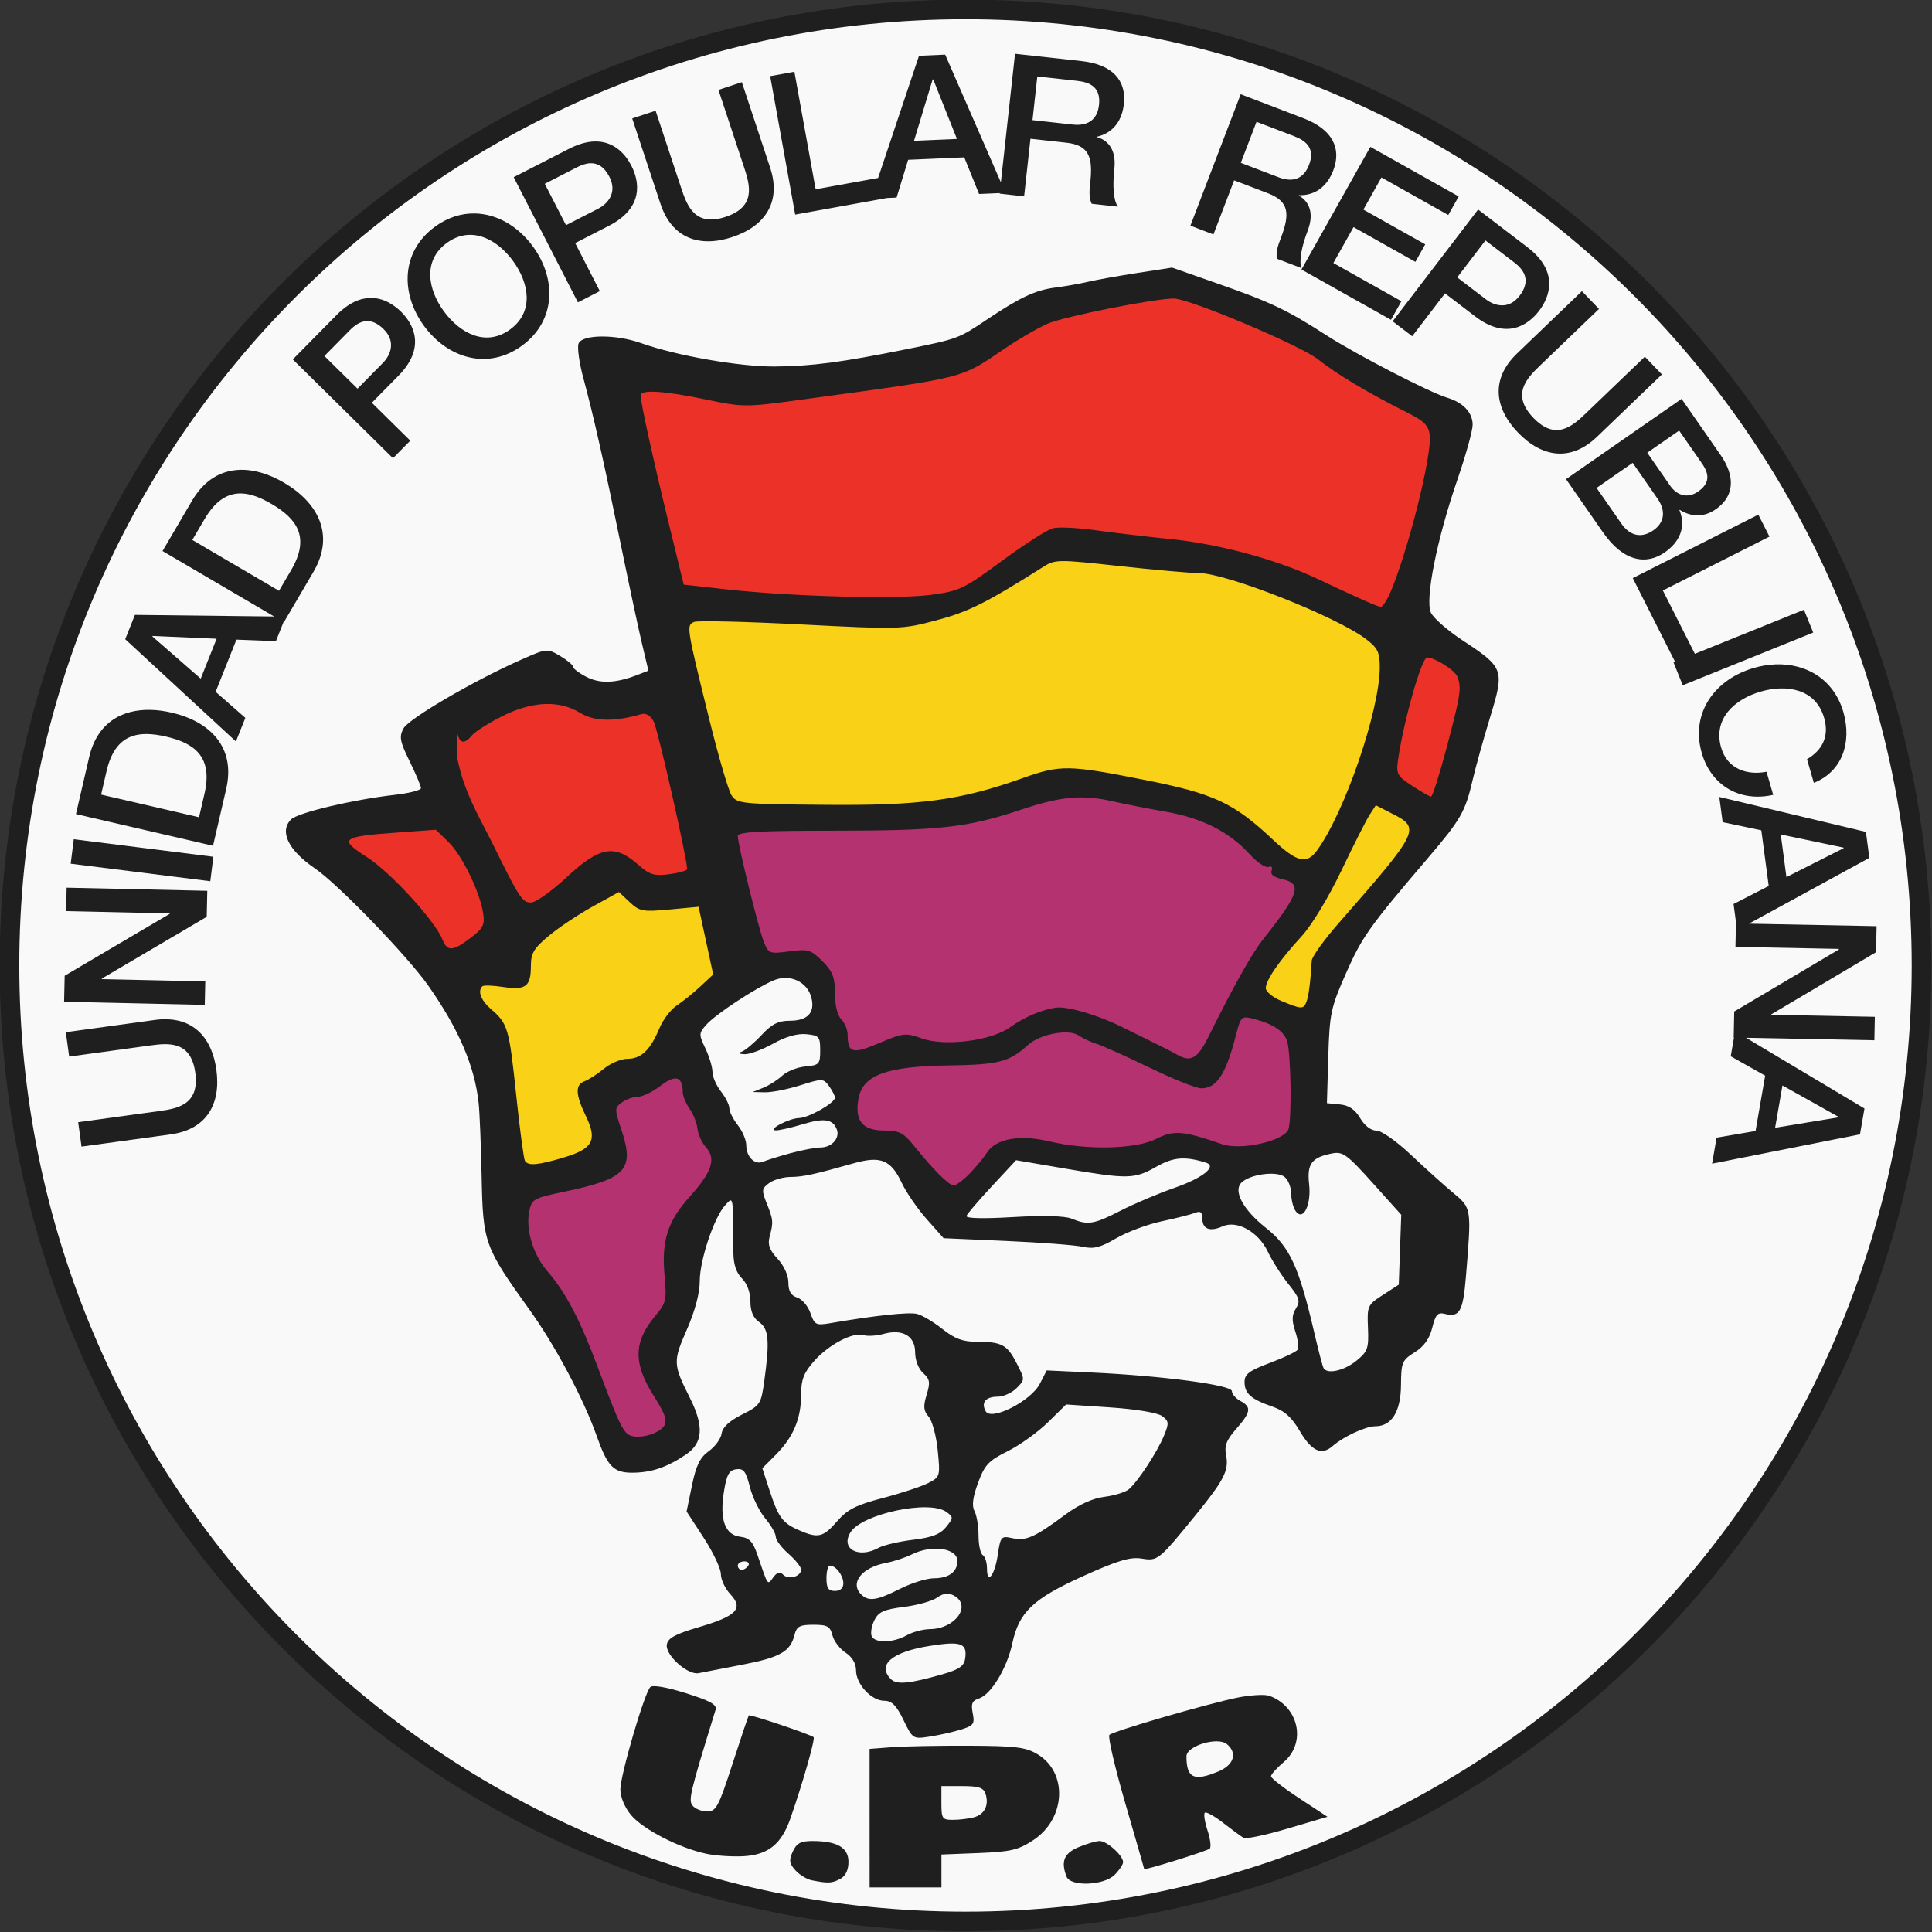 <?xml version="1.0" encoding="UTF-8" standalone="no"?>
<svg
   xmlns:dc="http://purl.org/dc/elements/1.1/"
   xmlns:cc="http://creativecommons.org/ns#"
   xmlns:rdf="http://www.w3.org/1999/02/22-rdf-syntax-ns#"
   xmlns:svg="http://www.w3.org/2000/svg"
   xmlns="http://www.w3.org/2000/svg"
   xmlns:sodipodi="http://sodipodi.sourceforge.net/DTD/sodipodi-0.dtd"
   xmlns:inkscape="http://www.inkscape.org/namespaces/inkscape"
   width="250"
   height="250"
   viewBox="0 0 66.146 66.146"
   version="1.1"
   id="svg8"
   inkscape:version="1.0.2-2 (e86c870879, 2021-01-15)"
   sodipodi:docname="Logo de Unidad Popular Republicana.svg">
  <rect x="0" y="0" width="66.146" height="66.146" fill="#333333" stroke="none"/>
  <title
     id="title1303">Logo de Unidad Popular Republicana</title>
  <defs
     id="defs2" />
  <sodipodi:namedview
     id="base"
     pagecolor="#ffffff"
     bordercolor="#666666"
     borderopacity="1.0"
     inkscape:pageopacity="0.0"
     inkscape:pageshadow="2"
     inkscape:zoom="0.69668257"
     inkscape:cx="139.39813"
     inkscape:cy="244.72182"
     inkscape:document-units="mm"
     inkscape:current-layer="layer1"
     inkscape:document-rotation="0"
     showgrid="false"
     showguides="false"
     fit-margin-top="0"
     fit-margin-left="0"
     fit-margin-right="0"
     fit-margin-bottom="0"
     units="px"
     inkscape:window-width="1366"
     inkscape:window-height="705"
     inkscape:window-x="-8"
     inkscape:window-y="-8"
     inkscape:window-maximized="1" />
  <g
     inkscape:label="Capa 1"
     inkscape:groupmode="layer"
     id="layer1"
     transform="translate(-73.065,-84.522)">
    <g
       id="g1299"
       transform="matrix(1.005,0,0,1.005,-0.377,-0.436)">
      <g
         id="g1286">
        <path
           id="path983"
           style="color:#000000;font-style:normal;font-variant:normal;font-weight:normal;font-stretch:normal;font-size:medium;line-height:normal;font-family:sans-serif;font-variant-ligatures:normal;font-variant-position:normal;font-variant-caps:normal;font-variant-numeric:normal;font-variant-alternates:normal;font-variant-east-asian:normal;font-feature-settings:normal;font-variation-settings:normal;text-indent:0;text-align:start;text-decoration:none;text-decoration-line:none;text-decoration-style:solid;text-decoration-color:#000000;letter-spacing:normal;word-spacing:normal;text-transform:none;writing-mode:lr-tb;direction:ltr;text-orientation:mixed;dominant-baseline:auto;baseline-shift:baseline;text-anchor:start;white-space:normal;shape-padding:0;shape-margin:0;inline-size:0;clip-rule:nonzero;display:inline;overflow:visible;visibility:visible;isolation:auto;mix-blend-mode:normal;color-interpolation:sRGB;color-interpolation-filters:linearRGB;solid-color:#000000;solid-opacity:1;vector-effect:none;fill:#f9f9f9;fill-opacity:1;fill-rule:nonzero;stroke:none;stroke-width:0.669;stroke-linecap:butt;stroke-linejoin:miter;stroke-miterlimit:4;stroke-dasharray:none;stroke-dashoffset:0;stroke-opacity:1;color-rendering:auto;image-rendering:auto;shape-rendering:auto;text-rendering:auto;enable-background:accumulate;stop-color:#000000"
           d="m 105.131,84.848 c -7.442,0.162 -14.783,2.991 -20.408,7.865 -6.039,5.161 -10.078,12.596 -11.07,20.482 -0.986,7.456 0.691,15.239 4.73,21.589 4.447,7.109 11.737,12.377 19.899,14.316 7.935,1.938 16.59,0.768 23.692,-3.281 7.305,-4.094 12.91,-11.11 15.252,-19.153 2.421,-8.135 1.508,-17.211 -2.549,-24.673 -3.946,-7.382 -10.844,-13.125 -18.833,-15.63 -3.453,-1.102 -7.091,-1.603 -10.713,-1.514 z" />
        <path
           style="color:#000000;font-style:normal;font-variant:normal;font-weight:normal;font-stretch:normal;font-size:medium;line-height:normal;font-family:sans-serif;font-variant-ligatures:normal;font-variant-position:normal;font-variant-caps:normal;font-variant-numeric:normal;font-variant-alternates:normal;font-variant-east-asian:normal;font-feature-settings:normal;font-variation-settings:normal;text-indent:0;text-align:start;text-decoration:none;text-decoration-line:none;text-decoration-style:solid;text-decoration-color:#000000;letter-spacing:normal;word-spacing:normal;text-transform:none;writing-mode:lr-tb;direction:ltr;text-orientation:mixed;dominant-baseline:auto;baseline-shift:baseline;text-anchor:start;white-space:normal;shape-padding:0;shape-margin:0;inline-size:0;clip-rule:nonzero;display:inline;overflow:visible;visibility:visible;isolation:auto;mix-blend-mode:normal;color-interpolation:sRGB;color-interpolation-filters:linearRGB;solid-color:#000000;solid-opacity:1;vector-effect:none;fill:#1f1f1f;fill-opacity:1;fill-rule:nonzero;stroke:none;stroke-width:0.669;stroke-linecap:butt;stroke-linejoin:miter;stroke-miterlimit:4;stroke-dasharray:none;stroke-dashoffset:0;stroke-opacity:1;color-rendering:auto;image-rendering:auto;shape-rendering:auto;text-rendering:auto;enable-background:accumulate;stop-color:#000000"
           d="m 105.968,84.522 c -18.168,0 -32.903,14.735 -32.903,32.903 0,18.168 14.735,32.903 32.903,32.903 18.168,0 32.903,-14.735 32.903,-32.903 0,-18.168 -14.735,-32.903 -32.903,-32.903 z m 0,0.669 c 17.806,0 32.234,14.428 32.234,32.234 0,17.806 -14.428,32.234 -32.234,32.234 -17.806,0 -32.234,-14.428 -32.234,-32.234 0,-17.806 14.428,-32.234 32.234,-32.234 z"
           id="path77" />
      </g>
      <g
         id="g1021"
         transform="matrix(0.669,0,0,0.669,24.413,28.217)">
        <path
           id="path72"
           style="fill:#ec3228;fill-opacity:1;stroke-width:0.215"
           d="m 132.499,98.856 c -1.032,0.056 -2.047,0.27 -3.062,0.455 -1.156,0.237 -2.322,0.455 -3.445,0.824 -1.129,0.496 -2.15,1.201 -3.168,1.888 -0.645,0.457 -1.388,0.754 -2.161,0.912 -1.579,0.332 -3.178,0.52 -4.767,0.747 -1.531,0.198 -3.056,0.445 -4.592,0.593 -0.167,0.014 -0.425,0.027 -0.636,0.021 -0.99,-0.032 -1.943,-0.336 -2.917,-0.488 -0.75,-0.115 -1.514,-0.274 -2.274,-0.169 -0.368,0.05 -0.705,0.383 -0.638,0.772 0.152,1.077 0.421,2.135 0.65,3.198 0.519,2.284 1.089,4.555 1.642,6.83 1.958,0.219 3.916,0.454 5.885,0.546 2.141,0.11 4.288,0.186 6.431,0.082 0.807,-0.061 1.633,-0.134 2.388,-0.443 0.956,-0.431 1.757,-1.126 2.611,-1.722 0.665,-0.461 1.323,-0.946 2.049,-1.308 1.092,-0.067 2.163,0.165 3.243,0.28 1.158,0.151 2.315,0.244 3.465,0.4 2.375,0.366 4.717,1.031 6.88,2.088 0.895,0.406 1.771,0.858 2.694,1.197 0.295,0.126 0.643,0.015 0.824,-0.247 0.438,-0.587 0.637,-1.307 0.888,-1.985 0.608,-1.824 1.107,-3.687 1.453,-5.578 0.09,-0.639 0.26,-1.322 0.007,-1.945 -0.29,-0.639 -0.99,-0.906 -1.569,-1.215 -1.388,-0.715 -2.771,-1.462 -4.028,-2.395 -0.637,-0.51 -1.4,-0.825 -2.126,-1.184 -1.591,-0.729 -3.202,-1.422 -4.865,-1.971 -0.281,-0.082 -0.565,-0.177 -0.86,-0.183 z m 12.812,18.29 c -0.423,0.081 -0.569,0.546 -0.714,0.895 -0.491,1.362 -0.831,2.775 -1.098,4.197 -0.067,0.517 -0.255,1.077 -0.026,1.579 0.251,0.5 0.793,0.742 1.233,1.045 0.298,0.165 0.591,0.396 0.933,0.436 0.202,-0.042 0.383,-0.149 0.474,-0.341 0.33,-0.77 0.528,-1.59 0.757,-2.394 0.253,-1.002 0.561,-1.996 0.707,-3.021 0.073,-0.578 -0.051,-1.24 -0.539,-1.611 -0.436,-0.358 -0.936,-0.681 -1.499,-0.784 -0.076,-0.004 -0.153,-0.025 -0.228,0 z m -44.753,2.356 c -1.366,0.028 -2.624,0.677 -3.742,1.412 -0.13,0.092 -0.261,0.186 -0.376,0.296 -0.098,-0.089 -0.148,-0.361 -0.277,-0.335 -0.194,0.104 -0.389,0.207 -0.583,0.311 -0.183,0.457 -0.087,0.959 -0.085,1.437 0.016,0.541 0.204,1.061 0.363,1.574 0.485,1.405 1.275,2.674 1.902,4.015 0.368,0.697 0.676,1.438 1.164,2.063 0.309,0.392 0.901,0.516 1.332,0.255 0.913,-0.49 1.618,-1.266 2.417,-1.909 0.377,-0.281 0.811,-0.623 1.311,-0.551 0.743,0.176 1.139,0.971 1.887,1.143 0.552,0.127 1.125,0.005 1.668,-0.115 0.308,-0.07 0.668,-0.229 0.719,-0.579 -0.021,-0.57 -0.178,-1.129 -0.28,-1.69 -0.406,-1.904 -0.823,-3.807 -1.323,-5.688 -0.103,-0.512 -0.451,-1.04 -1,-1.131 -0.381,-0.048 -0.734,0.156 -1.108,0.199 -0.705,0.135 -1.5,0.171 -2.12,-0.252 -0.566,-0.321 -1.221,-0.468 -1.869,-0.456 z m -5.664,6.406 c -1.248,0.104 -2.503,0.15 -3.745,0.312 -0.426,0.063 -0.955,0.161 -1.13,0.613 -0.125,0.384 0.139,0.75 0.436,0.967 0.485,0.369 1.027,0.662 1.47,1.086 0.949,0.857 1.832,1.796 2.571,2.841 0.291,0.354 0.344,0.877 0.749,1.137 0.402,0.272 0.919,0.095 1.286,-0.153 0.451,-0.317 0.953,-0.622 1.234,-1.113 0.275,-0.553 0.076,-1.186 -0.079,-1.744 -0.337,-1.022 -0.808,-2.012 -1.465,-2.868 -0.328,-0.399 -0.729,-0.73 -1.091,-1.098 -0.079,0.006 -0.157,0.012 -0.236,0.018 z" />
        <path
           id="path68"
           style="fill:#f9d116;fill-opacity:1;stroke-width:0.215"
           d="m 126.821,112.227 c -0.479,-0.013 -0.941,0.154 -1.329,0.429 -0.693,0.437 -1.424,0.894 -2.109,1.291 -0.971,0.572 -2.006,1.045 -3.103,1.313 -0.75,0.214 -1.52,0.372 -2.303,0.362 -0.755,0.008 -1.475,-0.028 -2.234,-0.062 -2.445,-0.109 -4.889,-0.276 -7.337,-0.264 -0.392,-0.019 -0.851,0.117 -1.012,0.511 -0.175,0.465 -0.011,0.967 0.066,1.436 0.361,1.629 0.768,3.247 1.182,4.863 0.254,0.919 0.482,1.85 0.835,2.737 0.181,0.415 0.604,0.666 1.044,0.714 1.008,0.136 2.029,0.102 3.044,0.129 2.607,0.019 5.237,0.088 7.814,-0.373 1.427,-0.25 2.803,-0.715 4.167,-1.194 0.695,-0.247 1.443,-0.339 2.176,-0.247 1.292,0.141 2.561,0.427 3.835,0.675 0.409,0.089 0.874,0.188 1.3,0.301 1.112,0.273 2.205,0.7 3.109,1.416 0.802,0.587 1.445,1.366 2.276,1.916 0.428,0.29 1.027,0.422 1.483,0.119 0.499,-0.332 0.77,-0.894 1.072,-1.392 0.899,-1.653 1.552,-3.43 2.084,-5.231 0.323,-1.168 0.637,-2.359 0.648,-3.579 0.017,-0.529 -0.11,-1.096 -0.519,-1.463 -0.712,-0.66 -1.606,-1.075 -2.47,-1.497 -1.716,-0.802 -3.483,-1.506 -5.303,-2.034 -0.569,-0.163 -1.153,-0.284 -1.747,-0.28 -2.021,-0.129 -4.03,-0.407 -6.047,-0.576 -0.207,-0.015 -0.414,-0.024 -0.621,-0.021 z m 15.531,12.678 c -0.585,0.86 -1.007,1.815 -1.472,2.742 -0.614,1.283 -1.254,2.569 -2.12,3.704 -0.701,0.804 -1.45,1.594 -1.935,2.554 -0.167,0.329 -0.25,0.76 0.007,1.068 0.434,0.535 1.121,0.748 1.746,0.974 0.362,0.135 0.828,0.074 1.044,-0.277 0.323,-0.56 0.321,-1.23 0.393,-1.855 0.041,-0.228 -0.007,-0.48 0.084,-0.693 0.675,-1.076 1.584,-1.976 2.397,-2.945 0.747,-0.882 1.537,-1.738 2.167,-2.711 0.279,-0.437 0.518,-1.019 0.243,-1.515 -0.299,-0.526 -0.915,-0.719 -1.415,-0.999 -0.293,-0.15 -0.587,-0.299 -0.88,-0.449 -0.086,0.134 -0.173,0.268 -0.259,0.402 z m -38.352,4.239 c -1.122,0.614 -2.254,1.222 -3.277,1.994 -0.5,0.395 -1.057,0.788 -1.333,1.383 -0.21,0.431 -0.098,0.921 -0.197,1.373 -0.019,0.123 -0.204,0.051 -0.286,0.073 -0.577,-0.029 -1.163,-0.211 -1.739,-0.08 -0.468,0.162 -0.615,0.769 -0.435,1.196 0.182,0.523 0.651,0.848 1.023,1.227 0.366,0.43 0.401,1.025 0.496,1.558 0.092,0.643 0.163,1.354 0.236,2.026 0.136,1.165 0.234,2.337 0.455,3.489 0.112,0.457 0.631,0.658 1.063,0.604 0.684,-0.067 1.345,-0.277 1.996,-0.486 0.563,-0.192 1.188,-0.516 1.357,-1.135 0.184,-0.686 -0.204,-1.335 -0.471,-1.941 -0.088,-0.221 -0.188,-0.446 -0.198,-0.686 0.515,-0.204 0.926,-0.586 1.381,-0.888 0.267,-0.161 0.573,-0.24 0.883,-0.24 0.716,-0.074 1.252,-0.647 1.568,-1.255 0.249,-0.465 0.407,-0.99 0.793,-1.369 0.281,-0.265 0.624,-0.457 0.911,-0.717 0.494,-0.402 0.944,-0.854 1.414,-1.284 -0.303,-1.399 -0.605,-2.799 -0.907,-4.198 -0.966,0.078 -1.929,0.206 -2.898,0.242 -0.265,0.03 -0.499,-0.11 -0.672,-0.3 -0.275,-0.258 -0.549,-0.516 -0.824,-0.775 -0.112,0.062 -0.225,0.124 -0.337,0.187 z" />
        <path
           id="path60"
           style="fill:#b53271;fill-opacity:1;stroke-width:0.215"
           d="m 127.641,124.26 c -1.44,0.026 -2.787,0.588 -4.149,0.988 -2.065,0.626 -4.242,0.665 -6.381,0.696 -2.025,0.031 -4.053,-0.028 -6.076,0.087 -0.402,0.047 -0.903,0.036 -1.16,0.404 -0.197,0.306 -0.029,0.68 0.013,1.009 0.338,1.549 0.709,3.091 1.159,4.612 0.142,0.437 0.318,0.972 0.809,1.116 0.621,0.165 1.252,-0.117 1.879,-0.061 0.293,0.106 0.484,0.383 0.7,0.595 0.372,0.374 0.263,0.929 0.306,1.404 0.038,0.507 0.153,1.045 0.516,1.423 0.201,0.319 0.07,0.716 0.208,1.056 0.125,0.431 0.596,0.681 1.027,0.599 0.8,-0.119 1.487,-0.598 2.268,-0.779 0.428,-0.044 0.805,0.23 1.222,0.283 1.062,0.189 2.164,0.082 3.201,-0.192 0.555,-0.142 1.08,-0.39 1.536,-0.736 0.595,-0.364 1.252,-0.676 1.954,-0.746 0.808,0.062 1.579,0.352 2.327,0.648 0.926,0.409 1.819,0.889 2.732,1.324 0.488,0.21 0.922,0.594 1.472,0.621 0.576,0.031 1.014,-0.435 1.275,-0.898 0.473,-0.85 0.874,-1.738 1.339,-2.592 0.519,-0.962 1.025,-1.941 1.686,-2.815 0.321,-0.409 0.676,-0.858 0.985,-1.302 0.314,-0.478 0.704,-0.98 0.705,-1.579 0.003,-0.476 -0.411,-0.833 -0.847,-0.934 -0.108,-0.058 -0.337,-0.009 -0.313,-0.182 -0.024,-0.255 -0.237,-0.484 -0.494,-0.514 -0.139,-0.026 -0.285,0.025 -0.388,-0.107 -0.427,-0.351 -0.763,-0.801 -1.214,-1.126 -1.161,-0.929 -2.616,-1.394 -4.067,-1.623 -0.979,-0.166 -1.948,-0.386 -2.922,-0.578 -0.433,-0.073 -0.873,-0.109 -1.312,-0.099 z m 8.52,11.208 c -0.428,-0.011 -0.744,0.36 -0.842,0.748 -0.268,0.865 -0.413,1.795 -0.916,2.566 -0.132,0.217 -0.41,0.373 -0.657,0.244 -1.719,-0.593 -3.288,-1.541 -4.988,-2.181 -0.359,-0.103 -0.676,-0.303 -1.001,-0.479 -0.676,-0.253 -1.43,-0.115 -2.094,0.11 -0.446,0.149 -0.835,0.421 -1.175,0.741 -0.497,0.453 -1.18,0.591 -1.831,0.634 -1.628,0.121 -3.295,-0.026 -4.887,0.406 -0.718,0.193 -1.439,0.621 -1.715,1.347 -0.196,0.577 -0.276,1.242 -0.023,1.814 0.254,0.574 0.899,0.838 1.494,0.86 0.362,0.027 0.804,-0.059 1.062,0.265 0.686,0.783 1.307,1.639 2.125,2.294 0.256,0.217 0.634,0.337 0.941,0.15 0.703,-0.405 1.213,-1.064 1.702,-1.696 0.238,-0.46 0.79,-0.593 1.267,-0.619 0.928,-0.064 1.809,0.297 2.725,0.376 1.272,0.14 2.579,0.157 3.828,-0.148 0.457,-0.09 0.839,-0.388 1.294,-0.475 0.641,-0.072 1.258,0.186 1.86,0.368 0.458,0.173 0.937,0.313 1.432,0.294 0.869,-0.021 1.762,-0.182 2.527,-0.611 0.349,-0.191 0.617,-0.54 0.63,-0.948 0.109,-1.117 0.074,-2.244 0.016,-3.363 -0.048,-0.59 -0.052,-1.253 -0.488,-1.71 -0.534,-0.577 -1.325,-0.812 -2.071,-0.971 -0.071,-0.011 -0.144,-0.017 -0.216,-0.016 z m -29.013,3.106 c -0.644,0.001 -1.075,0.555 -1.621,0.809 -0.278,0.17 -0.618,0.111 -0.91,0.243 -0.435,0.168 -0.924,0.453 -1.013,0.951 -0.05,0.548 0.224,1.053 0.36,1.57 0.1,0.379 0.258,0.804 0.095,1.186 -0.242,0.362 -0.7,0.479 -1.088,0.62 -0.937,0.301 -1.912,0.416 -2.851,0.698 -0.427,0.118 -0.803,0.443 -0.896,0.888 -0.289,1.104 0.036,2.289 0.629,3.236 0.332,0.503 0.77,0.93 1.078,1.451 1.124,1.769 1.724,3.789 2.501,5.716 0.239,0.552 0.43,1.152 0.848,1.598 0.43,0.424 1.104,0.377 1.644,0.231 0.408,-0.12 0.805,-0.307 1.057,-0.662 0.307,-0.411 0.167,-0.963 -0.061,-1.376 -0.422,-0.805 -1.067,-1.55 -1.129,-2.495 -0.048,-0.753 0.44,-1.386 0.9,-1.929 0.346,-0.394 0.507,-0.921 0.473,-1.442 -0.048,-0.94 -0.22,-1.914 0.098,-2.828 0.267,-0.821 0.899,-1.433 1.435,-2.082 0.425,-0.543 0.881,-1.189 0.782,-1.917 -0.041,-0.359 -0.271,-0.645 -0.487,-0.917 -0.245,-0.354 -0.207,-0.805 -0.387,-1.186 -0.131,-0.414 -0.478,-0.727 -0.566,-1.155 0.006,-0.449 -0.143,-0.991 -0.609,-1.16 -0.09,-0.031 -0.185,-0.052 -0.281,-0.05 z" />
        <path
           style="fill:#1f1f1f;fill-opacity:1;stroke-width:0.215"
           d="m 118.748,171.768 c -0.363,-0.747 -0.595,-0.979 -0.978,-0.979 -0.654,0 -1.438,-0.845 -1.438,-1.548 0,-0.351 -0.195,-0.68 -0.534,-0.903 -0.294,-0.193 -0.595,-0.591 -0.669,-0.885 -0.114,-0.455 -0.259,-0.535 -0.967,-0.535 -0.702,0 -0.853,0.082 -0.964,0.522 -0.212,0.847 -0.74,1.145 -2.673,1.515 -1.005,0.192 -2,0.385 -2.21,0.428 -0.548,0.113 -1.698,-0.917 -1.619,-1.45 0.051,-0.337 0.421,-0.538 1.667,-0.905 1.897,-0.558 2.253,-0.939 1.563,-1.673 -0.262,-0.279 -0.477,-0.736 -0.477,-1.016 0,-0.28 -0.393,-1.112 -0.873,-1.848 l -0.873,-1.34 0.274,-1.329 c 0.211,-1.022 0.409,-1.425 0.858,-1.745 0.321,-0.229 0.615,-0.632 0.652,-0.895 0.045,-0.32 0.39,-0.641 1.036,-0.966 0.934,-0.469 0.974,-0.53 1.138,-1.721 0.281,-2.039 0.227,-2.647 -0.264,-2.991 -0.302,-0.212 -0.444,-0.547 -0.444,-1.051 0,-0.455 -0.167,-0.907 -0.432,-1.173 -0.295,-0.295 -0.433,-0.722 -0.436,-1.344 -0.014,-2.946 0.005,-2.835 -0.407,-2.392 -0.572,0.614 -1.305,2.796 -1.305,3.882 0,0.608 -0.244,1.522 -0.657,2.463 -0.71,1.618 -0.704,1.768 0.147,3.461 0.735,1.463 0.679,2.31 -0.191,2.898 -0.974,0.658 -1.77,0.927 -2.75,0.927 -0.938,0 -1.251,-0.324 -1.792,-1.858 -0.671,-1.901 -2.108,-4.604 -3.424,-6.437 -2.296,-3.199 -2.371,-3.405 -2.439,-6.76 -0.033,-1.597 -0.101,-3.291 -0.152,-3.764 -0.202,-1.88 -1.008,-3.762 -2.559,-5.974 -1.059,-1.511 -4.61,-5.184 -5.775,-5.976 -1.358,-0.922 -1.828,-1.887 -1.217,-2.498 0.343,-0.343 3.148,-1.008 5.27,-1.249 0.739,-0.084 1.344,-0.238 1.344,-0.342 0,-0.104 -0.26,-0.72 -0.578,-1.369 -0.496,-1.012 -0.541,-1.249 -0.313,-1.672 0.269,-0.499 3.556,-2.419 5.982,-3.496 1.312,-0.582 1.335,-0.584 1.989,-0.198 0.364,0.215 0.662,0.464 0.662,0.554 0,0.09 0.305,0.321 0.679,0.514 0.691,0.358 1.492,0.328 2.585,-0.094 l 0.575,-0.222 -0.323,-1.356 c -0.178,-0.746 -0.65,-2.953 -1.049,-4.904 -0.879,-4.302 -1.428,-6.742 -1.938,-8.623 -0.212,-0.78 -0.323,-1.578 -0.248,-1.774 0.18,-0.47 1.897,-0.481 3.188,-0.021 1.801,0.642 5.017,1.204 6.807,1.19 1.895,-0.015 3.41,-0.215 6.754,-0.891 2.573,-0.521 2.599,-0.53 4.047,-1.501 1.707,-1.143 2.467,-1.498 3.497,-1.63 0.502,-0.065 1.251,-0.198 1.665,-0.295 0.414,-0.098 1.543,-0.3 2.509,-0.449 l 1.756,-0.271 2.33,0.817 c 2.711,0.95 3.52,1.335 5.519,2.623 1.549,0.998 5.258,2.915 6.167,3.188 0.806,0.242 1.29,0.757 1.29,1.373 0,0.303 -0.348,1.558 -0.773,2.79 -1.044,3.023 -1.659,6.104 -1.354,6.775 0.127,0.278 0.854,0.915 1.615,1.416 2.107,1.386 2.143,1.485 1.404,3.906 -0.34,1.113 -0.741,2.556 -0.892,3.206 -0.374,1.615 -0.599,2.008 -2.293,3.993 -2.968,3.477 -3.338,3.997 -4.154,5.845 -0.775,1.754 -0.837,2.047 -0.903,4.25 l -0.07,2.366 0.659,0.064 c 0.463,0.045 0.77,0.253 1.034,0.699 0.227,0.384 0.554,0.635 0.828,0.635 0.257,0 1.021,0.536 1.762,1.237 0.72,0.68 1.687,1.551 2.15,1.936 0.936,0.778 0.934,0.763 0.647,4.247 -0.147,1.789 -0.322,2.101 -1.069,1.914 -0.369,-0.093 -0.479,0.027 -0.647,0.704 -0.139,0.561 -0.418,0.951 -0.893,1.25 -0.645,0.405 -0.691,0.515 -0.699,1.67 -0.009,1.351 -0.475,2.097 -1.309,2.097 -0.49,0 -1.623,0.527 -2.178,1.013 -0.56,0.49 -1.068,0.254 -1.671,-0.777 -0.408,-0.697 -0.774,-1.023 -1.389,-1.236 -1.093,-0.378 -1.419,-0.667 -1.419,-1.258 0,-0.396 0.238,-0.574 1.295,-0.969 0.712,-0.266 1.348,-0.57 1.413,-0.676 0.065,-0.105 0.009,-0.521 -0.124,-0.924 -0.186,-0.564 -0.179,-0.833 0.03,-1.168 0.236,-0.378 0.187,-0.541 -0.384,-1.252 -0.361,-0.45 -0.831,-1.189 -1.046,-1.644 -0.48,-1.013 -1.566,-1.619 -2.307,-1.287 -0.642,0.288 -1.027,0.138 -1.027,-0.401 0,-0.328 -0.093,-0.398 -0.376,-0.286 -0.207,0.082 -0.97,0.275 -1.695,0.429 -0.725,0.154 -1.769,0.544 -2.32,0.867 -0.793,0.465 -1.146,0.555 -1.693,0.431 -0.38,-0.086 -2.131,-0.219 -3.89,-0.297 l -3.2,-0.141 -0.857,-0.965 c -0.471,-0.531 -1.044,-1.363 -1.274,-1.851 -0.552,-1.174 -1.072,-1.388 -2.437,-1.002 -2.046,0.578 -2.586,0.695 -3.241,0.7 -0.362,0.003 -0.846,0.142 -1.075,0.31 -0.379,0.277 -0.391,0.372 -0.129,1.022 0.339,0.84 0.35,0.969 0.156,1.693 -0.112,0.417 -0.016,0.688 0.403,1.14 0.325,0.351 0.55,0.846 0.55,1.213 0,0.439 0.131,0.661 0.448,0.762 0.247,0.078 0.55,0.434 0.674,0.791 0.209,0.6 0.284,0.638 1.003,0.515 2.3,-0.395 4.01,-0.577 4.428,-0.472 0.259,0.065 0.84,0.411 1.29,0.768 0.623,0.495 1.038,0.65 1.739,0.65 1.282,0 1.559,0.149 2.043,1.099 0.423,0.829 0.423,0.832 -0.009,1.264 -0.238,0.238 -0.669,0.433 -0.958,0.433 -0.616,0 -0.861,0.298 -0.611,0.744 0.283,0.506 2.297,-0.515 2.753,-1.396 l 0.354,-0.685 2.295,0.107 c 3.611,0.168 7.134,0.635 7.134,0.947 0,0.148 0.194,0.372 0.43,0.499 0.581,0.311 0.543,0.567 -0.209,1.424 -0.501,0.57 -0.613,0.863 -0.516,1.346 0.153,0.764 -0.1,1.259 -1.546,3.036 -1.886,2.317 -1.932,2.355 -2.757,2.221 -0.575,-0.093 -1.216,0.099 -2.961,0.886 -2.57,1.16 -3.281,1.834 -3.622,3.431 -0.272,1.272 -1.087,2.615 -1.707,2.812 -0.341,0.108 -0.405,0.264 -0.309,0.746 0.109,0.544 0.045,0.633 -0.599,0.833 -0.397,0.123 -1.111,0.284 -1.587,0.357 -0.857,0.132 -0.871,0.123 -1.341,-0.845 z m 1.992,-2.33 c 0.836,-0.239 1.091,-0.415 1.147,-0.793 0.117,-0.791 -0.203,-0.905 -1.809,-0.649 -1.923,0.307 -2.688,0.963 -1.973,1.69 0.293,0.297 0.939,0.237 2.635,-0.248 z m -1.828,-1.983 c 0.296,-0.169 0.831,-0.311 1.189,-0.315 1.294,-0.015 2.141,-1.212 1.21,-1.71 -0.285,-0.152 -0.525,-0.122 -0.853,0.107 -0.251,0.176 -1.013,0.389 -1.694,0.474 -1.008,0.126 -1.286,0.25 -1.495,0.669 -0.141,0.283 -0.206,0.646 -0.145,0.806 0.145,0.378 1.1,0.361 1.787,-0.031 z m -0.34,-2.367 c 0.582,-0.295 1.361,-0.537 1.731,-0.537 0.747,0 1.189,-0.327 1.189,-0.88 0,-0.658 -1.304,-0.845 -2.323,-0.333 -0.319,0.161 -0.913,0.355 -1.319,0.433 -1.225,0.233 -1.843,1.017 -1.262,1.598 0.379,0.379 0.801,0.319 1.983,-0.281 z m -2.886,-0.279 c 0,-0.399 -0.384,-0.903 -0.688,-0.903 -0.095,0 -0.172,0.29 -0.172,0.645 0,0.502 0.096,0.645 0.43,0.645 0.271,0 0.43,-0.143 0.43,-0.387 z m -3.061,-0.437 c 0.274,0.274 0.91,0.09 0.91,-0.264 0,-0.133 -0.29,-0.496 -0.645,-0.807 -0.355,-0.311 -0.645,-0.7 -0.645,-0.864 0,-0.164 -0.243,-0.586 -0.539,-0.938 -0.297,-0.352 -0.648,-1.073 -0.781,-1.602 -0.2,-0.796 -0.32,-0.95 -0.696,-0.896 -0.366,0.052 -0.488,0.277 -0.627,1.154 -0.225,1.416 0.06,2.191 0.838,2.283 0.463,0.055 0.642,0.245 0.874,0.929 0.545,1.607 0.502,1.547 0.804,1.137 0.197,-0.268 0.336,-0.304 0.508,-0.133 z m 10.925,-1.02 c 0.14,-0.934 0.171,-0.969 0.753,-0.841 0.684,0.15 1.134,-0.05 2.675,-1.194 0.7,-0.519 1.397,-0.838 1.998,-0.913 0.507,-0.064 1.066,-0.235 1.242,-0.381 0.451,-0.375 1.452,-1.9 1.797,-2.739 0.261,-0.636 0.251,-0.737 -0.102,-0.995 -0.229,-0.167 -1.334,-0.351 -2.639,-0.438 l -2.246,-0.15 -0.931,0.914 c -0.512,0.502 -1.433,1.163 -2.048,1.468 -0.97,0.482 -1.168,0.692 -1.504,1.607 -0.271,0.736 -0.326,1.168 -0.182,1.438 0.113,0.212 0.206,0.773 0.206,1.247 0,0.474 0.097,0.922 0.215,0.995 0.118,0.073 0.215,0.375 0.215,0.671 0,0.864 0.392,0.376 0.551,-0.687 z m -12.703,0.554 c 0.073,-0.118 -0.018,-0.215 -0.202,-0.215 -0.184,0 -0.335,0.097 -0.335,0.215 0,0.118 0.091,0.215 0.202,0.215 0.111,0 0.262,-0.097 0.335,-0.215 z m 6.628,-0.902 c 0.258,-0.141 1.048,-0.327 1.755,-0.412 0.96,-0.116 1.386,-0.28 1.684,-0.648 0.38,-0.47 0.381,-0.505 0.018,-0.771 -0.865,-0.632 -4.297,0.097 -4.882,1.037 -0.522,0.838 0.403,1.353 1.426,0.794 z m -2.111,-1.35 c 0.526,-0.609 0.957,-0.829 2.338,-1.191 0.931,-0.244 1.97,-0.587 2.308,-0.762 0.602,-0.311 0.612,-0.346 0.482,-1.659 -0.073,-0.737 -0.281,-1.511 -0.462,-1.719 -0.264,-0.304 -0.284,-0.525 -0.103,-1.117 0.193,-0.63 0.167,-0.793 -0.18,-1.106 -0.236,-0.214 -0.406,-0.654 -0.406,-1.053 0,-0.835 -0.638,-1.207 -1.613,-0.938 -0.355,0.098 -0.812,0.125 -1.016,0.061 -0.539,-0.17 -1.786,0.489 -2.531,1.338 -0.514,0.585 -0.647,0.935 -0.647,1.704 0,1.212 -0.398,2.154 -1.284,3.044 l -0.69,0.693 0.37,1.135 c 0.447,1.37 0.658,1.655 1.496,2.02 0.974,0.425 1.233,0.365 1.936,-0.449 z m -8.979,-4.683 c 0.396,-0.317 0.335,-0.618 -0.341,-1.685 -1.073,-1.692 -1.05,-2.775 0.086,-4.125 0.53,-0.629 0.567,-0.795 0.453,-2.011 -0.166,-1.78 0.149,-2.773 1.279,-4.03 1.135,-1.263 1.356,-1.93 0.831,-2.511 -0.207,-0.229 -0.403,-0.656 -0.435,-0.948 -0.032,-0.292 -0.213,-0.751 -0.401,-1.02 -0.189,-0.269 -0.344,-0.637 -0.346,-0.818 -0.008,-0.83 -0.357,-0.941 -1.123,-0.357 -0.408,0.312 -0.933,0.566 -1.165,0.566 -0.232,0 -0.599,0.129 -0.815,0.287 -0.377,0.275 -0.378,0.333 -0.02,1.408 0.671,2.019 0.243,2.479 -2.924,3.141 -1.563,0.327 -1.648,0.375 -1.775,1.008 -0.185,0.923 0.203,2.203 0.918,3.029 0.942,1.089 1.666,2.467 2.575,4.901 1.111,2.976 1.317,3.394 1.727,3.5 0.423,0.11 1.113,-0.048 1.476,-0.338 z m 35.426,-3.495 c 0.579,-0.473 0.633,-0.629 0.59,-1.676 -0.047,-1.118 -0.023,-1.171 0.76,-1.677 l 0.808,-0.522 0.063,-1.78 0.063,-1.78 -1.458,-1.623 c -1.32,-1.469 -1.517,-1.611 -2.085,-1.497 -1.024,0.205 -1.264,0.532 -1.148,1.562 0.121,1.073 -0.316,1.925 -0.696,1.357 -0.119,-0.177 -0.217,-0.577 -0.219,-0.888 -0.002,-0.311 -0.149,-0.686 -0.328,-0.834 -0.394,-0.327 -1.771,-0.146 -2.207,0.29 -0.425,0.425 0.095,1.384 1.241,2.292 1.228,0.973 1.685,1.962 2.479,5.377 0.207,0.887 0.416,1.686 0.466,1.774 0.184,0.326 1.051,0.131 1.671,-0.376 z m -12.013,-7.641 c 0.697,-0.358 1.937,-0.883 2.755,-1.167 1.447,-0.503 2.186,-1.1 1.589,-1.285 -1.069,-0.33 -1.652,-0.281 -2.52,0.212 -1.117,0.635 -1.442,0.641 -4.634,0.096 l -2.507,-0.429 -1.224,1.316 c -0.673,0.724 -1.259,1.408 -1.301,1.521 -0.048,0.128 0.845,0.15 2.366,0.06 1.525,-0.09 2.645,-0.061 2.981,0.077 0.836,0.344 1.139,0.295 2.497,-0.402 z m -7.694,-1.877 c 0.317,-0.325 0.721,-0.814 0.898,-1.087 0.46,-0.71 1.672,-0.926 3.177,-0.567 1.911,0.457 4.406,0.398 5.437,-0.128 0.893,-0.456 1.376,-0.417 3.346,0.269 0.986,0.343 3.234,-0.178 3.398,-0.788 0.163,-0.608 0.116,-3.762 -0.067,-4.422 -0.15,-0.543 -0.723,-0.924 -1.784,-1.187 -0.538,-0.134 -0.594,-0.08 -0.817,0.791 -0.523,2.045 -0.986,2.762 -1.783,2.762 -0.252,0 -1.431,-0.471 -2.619,-1.047 -1.189,-0.576 -2.403,-1.121 -2.699,-1.212 -0.296,-0.091 -0.709,-0.284 -0.919,-0.429 -0.509,-0.352 -1.969,-0.079 -2.587,0.483 -0.949,0.863 -1.494,1.004 -4.021,1.039 -3.165,0.044 -4.382,0.486 -4.604,1.673 -0.212,1.132 0.192,1.642 1.301,1.642 0.766,0 0.983,0.11 1.508,0.762 0.989,1.229 1.794,2.034 2.035,2.034 0.123,0 0.484,-0.266 0.801,-0.591 z m -20.698,-0.822 c 1.52,-0.442 1.767,-0.884 1.175,-2.107 -0.543,-1.121 -0.561,-1.612 -0.067,-1.792 0.207,-0.076 0.65,-0.363 0.984,-0.638 0.334,-0.276 0.876,-0.501 1.203,-0.501 0.691,0 1.157,-0.449 1.623,-1.563 0.183,-0.437 0.579,-0.956 0.881,-1.154 0.302,-0.198 0.842,-0.634 1.201,-0.968 l 0.652,-0.609 -0.372,-1.723 -0.372,-1.723 -1.481,0.138 c -1.364,0.127 -1.524,0.097 -2.028,-0.376 l -0.547,-0.514 -1.328,0.734 c -0.731,0.404 -1.74,1.077 -2.242,1.496 -0.764,0.637 -0.914,0.888 -0.914,1.534 0,1.048 -0.259,1.246 -1.404,1.072 -0.527,-0.08 -1.008,-0.096 -1.068,-0.036 -0.252,0.252 -0.073,0.716 0.448,1.168 0.852,0.737 0.918,0.965 1.276,4.368 0.183,1.744 0.384,3.253 0.445,3.353 0.163,0.263 0.622,0.226 1.937,-0.156 z m 11.586,-0.23 c 0.588,-0.161 1.277,-0.292 1.533,-0.292 0.572,0 0.999,-0.477 0.827,-0.924 -0.201,-0.524 -0.649,-0.588 -1.756,-0.253 -0.565,0.171 -1.172,0.309 -1.349,0.306 -0.478,-0.008 0.671,-0.618 1.183,-0.628 0.489,-0.01 1.828,-0.77 1.828,-1.038 0,-0.097 -0.135,-0.362 -0.3,-0.587 -0.29,-0.396 -0.339,-0.398 -1.471,-0.041 -0.644,0.203 -1.453,0.363 -1.797,0.355 l -0.626,-0.014 0.538,-0.214 c 0.296,-0.118 0.731,-0.395 0.968,-0.616 0.237,-0.221 0.769,-0.433 1.183,-0.471 0.704,-0.065 0.753,-0.119 0.753,-0.823 0,-0.694 -0.055,-0.758 -0.707,-0.821 -0.459,-0.044 -1.052,0.125 -1.694,0.484 -0.543,0.304 -1.193,0.544 -1.444,0.535 -0.314,-0.012 -0.356,-0.054 -0.134,-0.137 0.177,-0.066 0.626,-0.445 0.997,-0.843 0.517,-0.554 0.85,-0.723 1.425,-0.723 0.915,0 1.302,-0.408 1.111,-1.17 -0.206,-0.821 -1.1,-1.233 -1.924,-0.886 -0.929,0.391 -2.939,1.713 -3.421,2.25 -0.394,0.439 -0.397,0.496 -0.054,1.216 0.198,0.415 0.36,0.955 0.36,1.198 0,0.243 0.194,0.689 0.43,0.99 0.237,0.301 0.43,0.688 0.43,0.86 0,0.172 0.194,0.56 0.43,0.86 0.237,0.301 0.43,0.756 0.43,1.012 0,0.6 0.434,1.031 0.854,0.849 0.181,-0.078 0.809,-0.274 1.397,-0.435 z m 21.29,-5.938 c 1.313,-2.648 2.201,-4.225 2.805,-4.988 1.817,-2.292 1.977,-2.802 0.953,-3.027 -0.433,-0.095 -0.622,-0.245 -0.549,-0.436 0.066,-0.173 0.002,-0.249 -0.159,-0.187 -0.149,0.057 -0.576,-0.232 -0.95,-0.643 -1.044,-1.147 -2.426,-1.848 -4.288,-2.173 -0.921,-0.161 -2.11,-0.393 -2.642,-0.516 -1.576,-0.364 -2.661,-0.271 -4.666,0.399 -2.774,0.927 -4.156,1.084 -9.583,1.086 -3.77,0.001 -4.893,0.063 -4.893,0.27 4.3e-4,0.431 1.058,4.726 1.329,5.4 0.237,0.589 0.29,0.609 1.295,0.475 0.963,-0.128 1.099,-0.088 1.685,0.498 0.523,0.523 0.637,0.816 0.637,1.637 0,0.602 0.128,1.128 0.323,1.322 0.177,0.177 0.324,0.533 0.326,0.791 0.007,0.934 0.249,0.997 1.61,0.42 1.223,-0.519 1.336,-0.531 2.182,-0.23 1.17,0.416 3.545,0.11 4.485,-0.578 0.695,-0.509 1.675,-0.922 2.366,-0.998 0.59,-0.065 2.142,0.396 3.321,0.986 0.539,0.27 1.319,0.654 1.733,0.855 0.414,0.2 0.898,0.449 1.075,0.553 0.698,0.408 1.046,0.209 1.604,-0.915 z m 4.988,-1.781 c 0.112,-0.292 0.193,-0.923 0.267,-2.085 0.013,-0.204 0.628,-1.061 1.368,-1.906 4.117,-4.7 4.185,-4.838 2.748,-5.571 l -0.854,-0.436 -0.314,0.485 c -0.172,0.267 -0.82,1.547 -1.439,2.844 -0.647,1.355 -1.506,2.774 -2.019,3.334 -1.14,1.243 -1.831,2.244 -1.831,2.651 0,0.176 0.363,0.471 0.807,0.655 1.024,0.425 1.116,0.427 1.269,0.028 z m -42.563,-3.246 c 0.627,-0.478 0.725,-0.667 0.64,-1.237 -0.161,-1.09 -1.075,-2.971 -1.77,-3.644 l -0.645,-0.625 -2.038,0.148 c -2.783,0.202 -2.918,0.319 -1.45,1.259 1.184,0.758 3.454,3.238 3.825,4.179 0.246,0.626 0.533,0.61 1.438,-0.08 z m 4.893,-3.092 c 1.668,-1.552 2.432,-1.692 3.607,-0.66 0.623,0.547 0.837,0.614 1.621,0.509 0.496,-0.067 0.903,-0.183 0.903,-0.26 0,-0.532 -1.492,-7.12 -1.701,-7.51 -0.164,-0.307 -0.396,-0.449 -0.624,-0.382 -1.371,0.399 -2.41,0.378 -3.122,-0.062 -1.069,-0.66 -2.447,-0.6 -3.981,0.174 -0.684,0.345 -1.37,0.781 -1.526,0.968 -0.367,0.443 -0.604,0.431 -0.729,-0.036 -0.055,-0.207 -0.061,0.349 -0.012,1.237 0.325,1.649 1.064,2.884 1.728,4.194 1.441,2.928 1.565,3.119 2.02,3.119 0.237,0 1.054,-0.581 1.817,-1.29 z m 38.214,-1.372 c 1.411,-1.943 3.185,-7.131 3.187,-9.317 4.3e-4,-0.767 -0.105,-0.983 -0.698,-1.434 -1.512,-1.149 -7.116,-3.362 -8.512,-3.362 -0.434,1.5e-4 -2.254,-0.161 -4.044,-0.357 -3.163,-0.347 -3.273,-0.346 -3.904,0.053 -2.873,1.819 -3.77,2.268 -5.395,2.702 -1.771,0.473 -1.881,0.476 -6.904,0.218 -2.807,-0.144 -5.259,-0.203 -5.449,-0.13 -0.415,0.159 -0.404,0.233 0.756,4.933 0.467,1.893 0.979,3.644 1.138,3.892 0.277,0.432 0.478,0.453 4.768,0.491 4.871,0.043 6.883,-0.229 10.071,-1.364 1.907,-0.679 2.325,-0.673 6.198,0.095 3.544,0.702 4.532,1.162 6.532,3.042 1.237,1.163 1.719,1.278 2.256,0.538 z m 6.601,-5.258 c 0.705,-2.665 0.757,-3.009 0.539,-3.577 -0.128,-0.334 -1.143,-0.977 -1.542,-0.977 -0.279,0 -1.191,3.21 -1.478,5.199 -0.105,0.73 -0.051,0.831 0.714,1.332 0.455,0.298 0.888,0.547 0.961,0.554 0.073,0.007 0.436,-1.132 0.807,-2.53 z m -2.89,-7.834 c 0.907,-2.101 2.139,-7.006 2.02,-8.042 -0.057,-0.494 -0.28,-0.719 -1.147,-1.152 -1.925,-0.961 -3.637,-1.983 -4.516,-2.694 -0.869,-0.703 -6.574,-3.113 -7.37,-3.113 -0.999,0 -5.608,0.92 -6.431,1.284 -0.494,0.218 -1.462,0.779 -2.151,1.246 -2.334,1.58 -1.841,1.455 -10.287,2.608 -2.954,0.403 -3.048,0.403 -4.947,0.006 -2.126,-0.445 -3.334,-0.521 -3.334,-0.211 0,0.36 0.642,3.278 1.427,6.491 l 0.768,3.144 2.182,0.242 c 3.312,0.367 8.661,0.51 10.403,0.279 1.458,-0.194 1.682,-0.301 3.627,-1.735 1.14,-0.841 2.306,-1.587 2.59,-1.658 0.284,-0.071 1.265,-0.024 2.18,0.105 0.915,0.129 2.631,0.331 3.814,0.449 2.435,0.243 5.355,1.029 7.419,1.998 2.448,1.149 3.115,1.443 3.284,1.448 0.091,0.003 0.3,-0.31 0.466,-0.694 z"
           id="path24"
           sodipodi:nodetypes="csssssssscsssscssssssssscssssssssssssssssssssscssssssssssscssssssssssssccsssssssscssssssscsssssssssscssscsssssssssssscssscssssssscsssssccsssssscsssssssssssssssssssssssssssssssssscsssscssssssssssssscsscscccsscssssscssscssccsssssscscssssssssssscsscccsssscssssscccsssscsccccccsssssssssscsscsssscccscssssscccsscsssscsssccssssccsssscsscsssscssssssssssssssssscssssscsssssscsssssssssssscsssssssssscsssssssssscsssccsssssssscssssssssssssssscsccsssssscsscsssssssccc" />
      </g>
      <g
         id="g1282">
        <path
           style="fill:#1f1f1f;fill-opacity:1;stroke-width:0.144"
           d="m 102.701,146.476 v -2.361 l 0.756,-0.058 c 0.416,-0.032 1.598,-0.054 2.627,-0.05 1.602,0.007 1.939,0.049 2.343,0.293 1.033,0.625 0.956,2.191 -0.144,2.919 -0.512,0.339 -0.77,0.4 -1.865,0.444 l -1.27,0.05 v 0.561 0.561 h -1.223 -1.223 z m 3.552,-0.03 c 0.363,-0.097 0.521,-0.412 0.399,-0.796 -0.068,-0.213 -0.229,-0.268 -0.795,-0.268 h -0.71 v 0.576 c 0,0.533 0.03,0.576 0.396,0.574 0.218,-0.001 0.537,-0.04 0.71,-0.086 z m -5.516,2.147 c -0.17,-0.033 -0.423,-0.187 -0.563,-0.341 -0.209,-0.231 -0.225,-0.344 -0.09,-0.64 0.129,-0.282 0.27,-0.359 0.661,-0.359 0.85,0 1.236,0.222 1.236,0.711 0,0.278 -0.099,0.483 -0.278,0.579 -0.282,0.151 -0.412,0.158 -0.966,0.049 z m 8.672,-0.128 c -0.199,-0.518 -0.085,-0.795 0.412,-1.003 0.275,-0.115 0.598,-0.209 0.72,-0.209 0.246,0 0.796,0.497 0.796,0.72 0,0.079 -0.13,0.273 -0.288,0.432 -0.367,0.367 -1.506,0.409 -1.64,0.06 z m 2.647,-0.258 c -1e-4,-0.01 -0.291,-1.02 -0.646,-2.244 -0.355,-1.224 -0.598,-2.27 -0.54,-2.325 0.14,-0.131 3.339,-1.062 4.363,-1.27 0.441,-0.089 0.927,-0.118 1.079,-0.064 1.011,0.36 1.281,1.601 0.493,2.264 -0.237,0.2 -0.43,0.416 -0.429,0.481 9.9e-4,0.065 0.435,0.401 0.963,0.748 l 0.96,0.631 -1.355,0.401 c -0.745,0.221 -1.421,0.363 -1.503,0.316 -0.082,-0.047 -0.394,-0.276 -0.695,-0.51 -0.3,-0.234 -0.582,-0.389 -0.626,-0.345 -0.044,0.044 -0.002,0.315 0.093,0.603 0.095,0.288 0.129,0.566 0.077,0.619 -0.08,0.08 -2.235,0.75 -2.236,0.695 z m 2.523,-3.321 c 0.534,-0.223 0.662,-0.629 0.294,-0.934 -0.315,-0.261 -1.378,0.06 -1.378,0.416 0,0.742 0.255,0.864 1.084,0.517 z m -17.444,2.8 c -0.911,-0.191 -2.149,-0.827 -2.559,-1.315 -0.218,-0.259 -0.366,-0.614 -0.366,-0.876 0,-0.484 0.814,-3.271 1.019,-3.485 0.078,-0.082 0.547,-0.003 1.211,0.206 0.833,0.261 1.067,0.392 1.014,0.566 -0.879,2.848 -0.935,3.082 -0.78,3.269 0.089,0.108 0.313,0.196 0.497,0.196 0.3,0 0.39,-0.17 0.858,-1.619 0.288,-0.89 0.539,-1.635 0.559,-1.655 0.043,-0.043 2.12,0.656 2.206,0.743 0.059,0.059 -0.375,1.579 -0.792,2.772 -0.303,0.867 -0.751,1.231 -1.578,1.282 -0.379,0.024 -0.959,-0.014 -1.289,-0.083 z"
           id="path981"
           sodipodi:nodetypes="ccssssscccccccsscscccssssscssssssssssscscscssssssssssssssssccssssssss" />
        <path
           id="path1206"
           style="font-style:normal;font-variant:normal;font-weight:500;font-stretch:normal;font-size:6.703px;line-height:1.25;font-family:'Helvetica Neue';-inkscape-font-specification:'Helvetica Neue Medium';letter-spacing:-0.661px;word-spacing:1.323px;fill:#1f1f1f;fill-opacity:1;stroke:none;stroke-width:1"
           d="m 406.246,325.914 -1.82,16.525 -7.16,-16.416 -3.365,0.148 -5.256,15.709 -8.031,1.453 -2.73,-15.107 -3.115,0.562 3.217,17.801 11.801,-2.133 1.234,-0.055 1.486,-4.857 7.213,-0.314 1.904,4.709 2.65,-0.115 -0.008,0.068 3.148,0.348 0.814,-7.404 4.635,0.512 c 2.896,0.319 3.414,1.854 3.051,5.152 -0.097,0.881 -0.207,1.864 0.186,2.697 l 3.375,0.371 c -0.599,-0.805 -0.691,-2.752 -0.461,-4.842 0.314,-2.845 -1.184,-3.825 -2.25,-4.096 l 0.004,-0.051 c 0.601,-0.138 3.09,-0.755 3.471,-4.205 0.336,-3.047 -1.478,-5.083 -5.406,-5.516 z m 2.865,2.914 5.111,0.564 c 1.637,0.18 3.073,0.796 2.82,3.088 -0.208,1.889 -1.399,2.752 -3.389,2.533 l -5.162,-0.568 z m -13.379,0.383 3.047,7.65 -5.518,0.242 2.395,-7.891 z m -24.604,0.352 -3.006,0.996 3.311,10.004 c 0.764,2.309 1.504,5.027 -2.393,6.316 -3.896,1.29 -4.923,-1.332 -5.688,-3.641 l -3.312,-10.006 -3.006,0.996 3.639,10.99 c 1.457,4.401 4.996,5.659 9.229,4.258 4.233,-1.401 6.322,-4.521 4.865,-8.922 z m 64.129,1.551 -6.463,16.895 2.959,1.131 2.66,-6.957 4.354,1.666 c 2.721,1.041 2.836,2.656 1.65,5.756 -0.317,0.828 -0.671,1.751 -0.502,2.656 l 3.172,1.213 c -0.376,-0.931 0.025,-2.837 0.777,-4.801 1.023,-2.674 -0.177,-4.002 -1.141,-4.533 l 0.019,-0.047 c 0.617,0.019 3.18,0.05 4.42,-3.191 1.095,-2.863 -0.147,-5.289 -3.838,-6.701 z m 2.035,3.545 4.803,1.836 c 1.538,0.588 2.771,1.548 1.947,3.701 -0.679,1.775 -2.049,2.309 -3.918,1.594 l -4.852,-1.855 z m -84.703,2.531 c -1.034,-0.052 -2.256,0.208 -3.693,0.945 l -7.1,3.643 8.258,16.094 2.816,-1.445 -3.168,-6.176 4.283,-2.197 c 4.61,-2.337 3.961,-5.763 2.943,-7.746 -0.708,-1.379 -2.066,-3.004 -4.34,-3.117 z m 99.338,0.689 -8.857,15.771 11.508,6.463 1.34,-2.387 -8.746,-4.912 2.592,-4.617 7.951,4.467 1.266,-2.252 -7.951,-4.467 2.32,-4.131 8.592,4.826 1.34,-2.385 z m -100.287,2.109 c 0.916,-0.035 1.781,0.416 2.461,1.74 1.041,2.029 -0.191,3.458 -1.453,4.105 l -4.125,2.117 -2.73,-5.32 4.17,-2.139 c 0.558,-0.286 1.128,-0.483 1.678,-0.504 z m 114.137,5.949 -10.986,14.369 2.516,1.922 4.217,-5.514 3.822,2.924 c 4.09,3.159 6.908,1.103 8.262,-0.668 1.369,-1.791 2.615,-5.049 -1.49,-8.188 z m -129.02,0.504 c -1.709,-0.022 -3.46,0.513 -5.098,1.717 -4.368,3.211 -4.43,8.601 -1.369,12.766 3.061,4.164 8.224,5.713 12.592,2.502 4.368,-3.211 4.43,-8.601 1.369,-12.766 -1.913,-2.603 -4.646,-4.183 -7.494,-4.219 z m -0.623,2.75 c 2.137,-0.028 4.153,1.421 5.566,3.344 2.055,2.797 2.773,6.513 -0.35,8.809 -3.123,2.296 -6.454,0.5 -8.51,-2.297 -2.055,-2.797 -2.773,-6.511 0.35,-8.807 0.976,-0.717 1.972,-1.036 2.943,-1.049 z m 130.588,0.721 3.725,2.848 c 1.328,1.016 2.105,2.376 0.658,4.268 -1.385,1.811 -3.203,1.313 -4.33,0.451 l -3.684,-2.816 z m 12.4,6.52 -8.35,8.02 c -3.344,3.211 -2.954,6.946 0.135,10.162 3.088,3.216 6.805,3.756 10.148,0.545 l 8.35,-8.02 -2.193,-2.283 -7.602,7.299 c -1.754,1.685 -3.888,3.523 -6.73,0.562 -2.843,-2.96 -0.92,-5.017 0.834,-6.701 l 7.602,-7.299 z m -155.75,0.869 c -1.299,0.023 -2.78,0.613 -4.367,2.223 l -5.604,5.682 12.879,12.701 2.225,-2.256 -4.943,-4.873 3.379,-3.428 c 3.647,-3.662 1.96,-6.714 0.373,-8.279 -0.903,-0.89 -2.271,-1.799 -3.941,-1.77 z m -0.654,2.994 c 0.72,-0.09 1.506,0.178 2.354,1.014 1.623,1.601 0.902,3.343 -0.094,4.354 l -3.256,3.301 -4.258,-4.197 3.291,-3.338 c 0.587,-0.595 1.242,-1.043 1.963,-1.133 z m 169.217,9.984 -14.855,10.32 4.74,6.824 c 2.674,3.849 5.611,4.214 7.941,2.596 2.018,-1.402 2.755,-3.362 1.893,-5.447 l 0.041,-0.029 c 1.522,0.948 3.139,0.966 4.637,-0.074 2.476,-1.72 2.469,-4.306 0.619,-6.969 z m -0.316,4.076 2.949,4.244 c 0.983,1.415 0.977,2.561 -0.521,3.602 -1.332,0.925 -2.711,0.495 -3.578,-0.754 l -2.947,-4.244 z m -5.971,4.148 3.193,4.598 c 1.098,1.581 0.904,3.074 -0.553,4.086 -1.498,1.041 -2.988,0.718 -4.086,-0.863 l -3.195,-4.598 z m -179.055,0.896 c -2.375,0.075 -4.56,1.265 -6.146,3.969 l -3.793,6.469 14.348,8.416 -17.896,-0.207 -1.248,3.129 14.232,13.145 1.211,-3.035 -3.82,-3.35 2.674,-6.707 5.076,0.197 0.98,-2.463 0.045,0.027 3.795,-6.469 c 2.82,-4.807 0.541,-8.934 -3.764,-11.459 -1.883,-1.105 -3.846,-1.721 -5.693,-1.662 z m 0.098,3.035 c 1.286,0.007 2.625,0.556 3.992,1.357 3.125,1.833 5.034,4.188 2.521,8.471 l -1.576,2.688 -11.145,-6.537 1.578,-2.688 c 1.413,-2.409 2.976,-3.299 4.629,-3.291 z m 195.111,2.725 -16.143,8.16 5.438,10.76 -0.199,0.08 1.186,2.936 16.771,-6.775 -1.188,-2.936 -14.025,5.666 -4.113,-8.139 13.703,-6.926 z m -206.422,15.594 8.227,0.361 -2.043,5.129 -6.213,-5.42 z M 504,404.41 c -0.912,0.035 -1.845,0.187 -2.775,0.457 -4.963,1.439 -8.198,5.752 -6.688,10.959 1.221,4.209 4.945,6.321 9.176,5.357 l -0.859,-2.969 c -2.601,0.491 -5.051,-0.407 -5.834,-3.107 -1.08,-3.723 1.753,-6.233 5.086,-7.199 3.333,-0.967 7.069,-0.363 8.148,3.359 0.734,2.53 -0.35,4.244 -2.197,5.334 l 0.881,3.041 c 3.641,-1.452 4.911,-5.169 3.799,-9.094 -1.227,-4.231 -4.783,-6.288 -8.736,-6.139 z m -208.848,5.848 c -3.756,-0.095 -6.912,1.678 -7.934,6.09 l -1.693,7.305 17.623,4.08 1.691,-7.305 c 1.257,-5.43 -2.15,-8.689 -7.012,-9.814 -0.912,-0.211 -1.809,-0.334 -2.676,-0.355 z m -0.564,3.105 c 0.795,0.002 1.645,0.13 2.527,0.334 3.529,0.817 6.054,2.495 4.934,7.332 l -0.703,3.035 -12.588,-2.914 0.703,-3.035 c 0.84,-3.628 2.741,-4.758 5.127,-4.752 z m 202.195,8.09 0.432,3.24 4.971,1.051 0.951,7.156 -4.521,2.314 0.332,2.498 h -0.029 l -0.059,3.016 13.299,0.258 -0.002,0.076 -13.457,7.973 -0.066,3.344 h 0.037 l -0.418,2.412 4.426,2.49 -1.234,7.113 -5.008,0.854 -0.58,3.346 19.012,-3.77 0.578,-3.32 -15.229,-9.094 16.502,0.32 0.059,-3.014 -13.324,-0.26 0.002,-0.051 13.482,-7.998 0.066,-3.342 -16.414,-0.32 15.484,-8.459 -0.445,-3.34 z m 7.902,4.826 8.068,1.688 0.012,0.074 -7.352,3.713 z m -219.441,0.611 -0.396,3.143 17.947,2.254 0.395,-3.143 z m -0.918,6.227 -0.066,3.014 13.322,0.297 -0.002,0.051 -13.506,7.959 -0.074,3.344 18.084,0.402 0.066,-3.014 -13.297,-0.297 0.002,-0.076 13.48,-7.934 0.074,-3.344 z m 12.998,16.914 c -0.514,-0.02 -1.059,0.007 -1.633,0.086 l -11.469,1.576 0.43,3.137 10.441,-1.434 c 2.409,-0.331 5.215,-0.562 5.773,3.504 0.558,4.066 -2.206,4.599 -4.615,4.93 l -10.441,1.434 0.432,3.137 11.469,-1.574 c 4.593,-0.631 6.474,-3.882 5.867,-8.299 -0.531,-3.865 -2.654,-6.356 -6.254,-6.496 z m 207.58,8.51 7.193,4.027 -0.012,0.074 -8.127,1.34 z"
           transform="scale(0.265)" />
      </g>
    </g>
  </g>
</svg>
